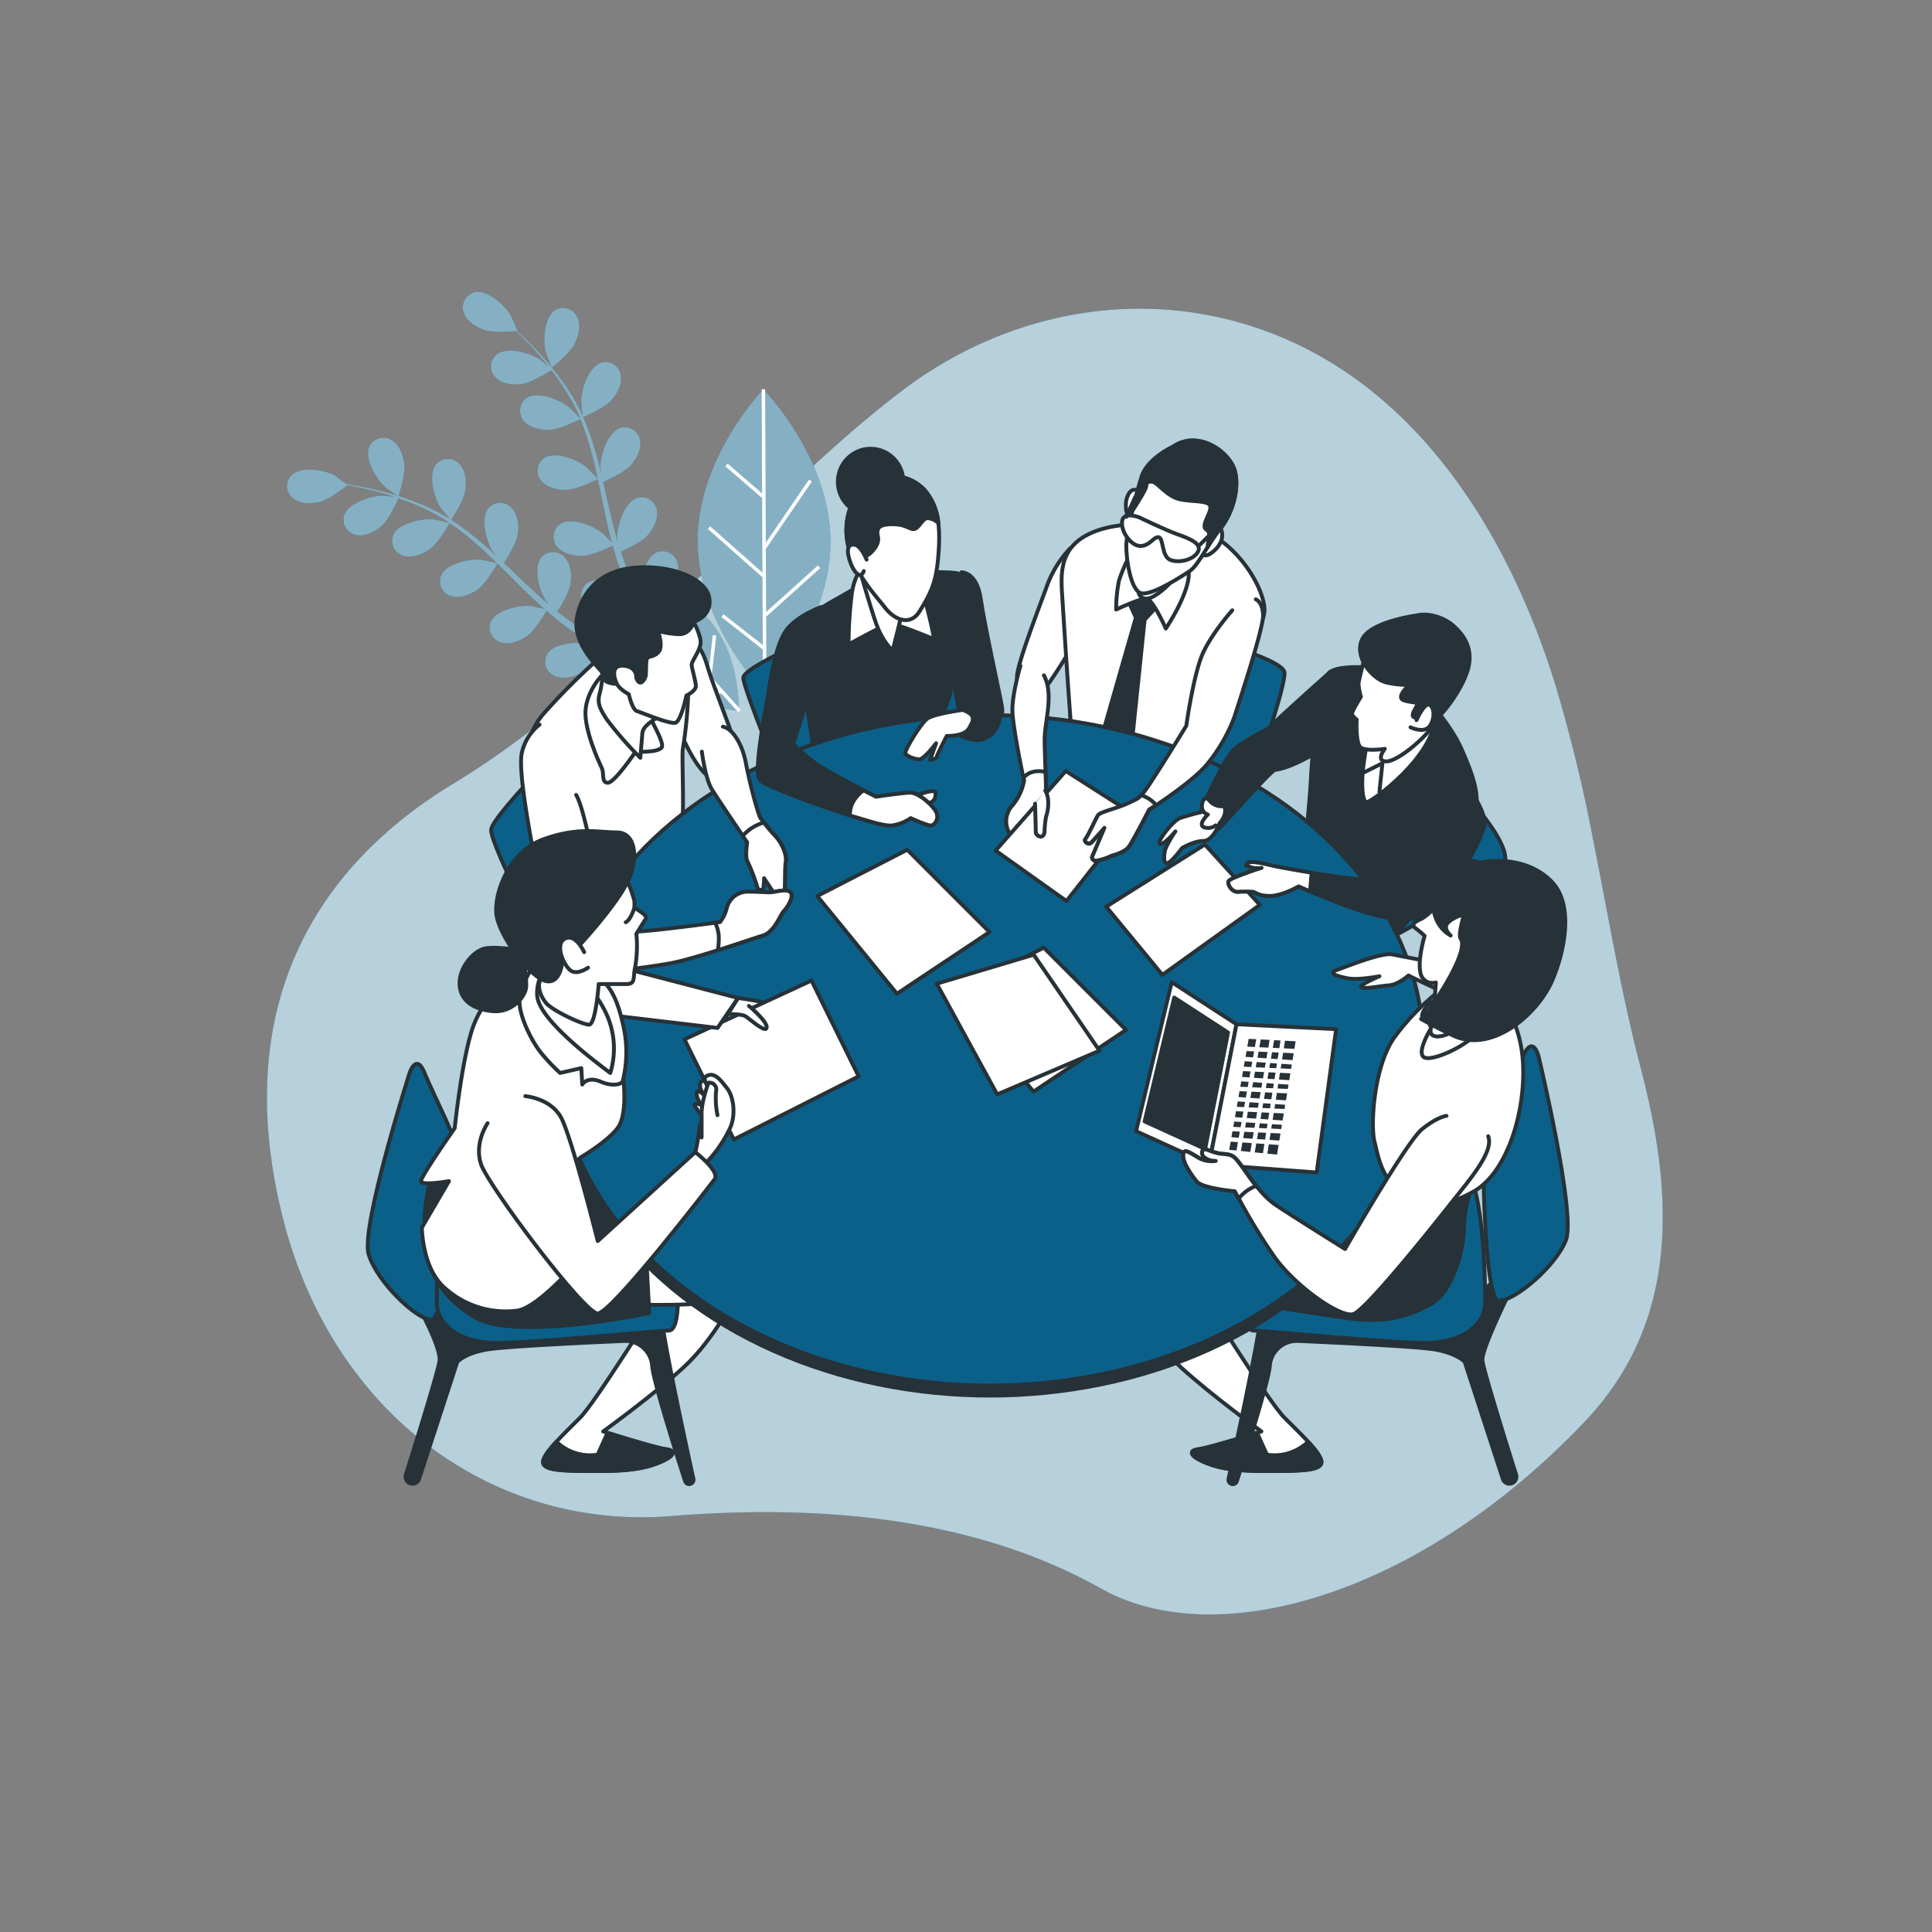 <svg xmlns="http://www.w3.org/2000/svg" viewBox="0 0 500 500"><rect x="0" y="0" width="500" height="500" fill="#808080" stroke="none"/><g id="freepik--background-simple--inject-149"><path d="M412.35 217.58a393.72 393.72.0 00-10.07-41.15C390 137.28 365.6 97.66 323.67 84.34c-30.94-9.83-64.36-3-90.52 17-41 31.39-70.87 74.22-115.76 101.42C79.91 225.46 60.29 262.15 72.9 314s54.68 82.08 100.72 78.36c38.29-3.09 78.31.21 111.41 18.8 29.57 16.6 81.84 2.19 125.07-43.2 25.18-26.44 22.75-60.05 14.54-91.49C419.58 257.11 416.28 237.26 412.35 217.58z" style="fill:#0B6089"/><path d="M412.35 217.58a393.72 393.72.0 00-10.07-41.15C390 137.28 365.6 97.66 323.67 84.34c-30.94-9.83-64.36-3-90.52 17-41 31.39-70.87 74.22-115.76 101.42C79.91 225.46 60.29 262.15 72.9 314s54.68 82.08 100.72 78.36c38.29-3.09 78.31.21 111.41 18.8 29.57 16.6 81.84 2.19 125.07-43.2 25.18-26.44 22.75-60.05 14.54-91.49C419.58 257.11 416.28 237.26 412.35 217.58z" style="fill:#fff;opacity:0.7"/></g><g id="freepik--Plants--inject-149"><path d="M142.8 95.15s4.68-3.69 5.87-6.06c1-2 1.76-4.87.71-7a4 4 0 00-5.69-1.83c-2.88 1.79-3.19 7.9-2.45 10.84C141.3 91.33 142.75 95.19 142.8 95.15z" style="fill:#0B6089"/><path d="M99.55 125.93c.19.18 3.53 2.59 3.55 2.54s1.86-5.66 1.55-8.3c-.26-2.25-1.22-5-3.28-6.25a4 4 0 00-5.75 1.62C94.2 118.62 97.32 123.88 99.55 125.93z" style="fill:#0B6089"/><path d="M197.56 100.75s-17.12 17.68-17 39.39 17.37 39.24 17.37 39.24 17.13-17.67 17-39.39-17.37-39.24-17.37-39.24z" style="fill:#0B6089"/><path d="M173.15 153.14a6.75 6.75.0 00.62-.77c1.24-1.89 2.31-4.64 1.51-6.9a4 4 0 00-5.44-2.47c-2.33 1.1-3.47 4.83-3.71 7.88-.93-.21-1.77-.37-2.49-.5-.3-.69-.61-1.38-.93-2.08s-.57-1.45-.87-2.19c-.41-1.08-.77-2.22-1.14-3.36 1.35-.6 5.29-2.45 6.76-4.07s3-4.24 2.54-6.59a4 4 0 00-5-3.26c-3.26 1-5.17 6.78-5.23 9.81.0.09.0.73.11 1.5-.32-1.12-.66-2.24-.95-3.39-.84-3.25-1.59-6.59-2.35-9.93-.16-.69-.33-1.39-.49-2.08 1.14-.51 5.43-2.47 7-4.17s3-4.24 2.54-6.59a4 4 0 00-5-3.26c-3.25 1-5.16 6.78-5.23 9.81.0.1.06.87.14 1.73-.44-1.81-.9-3.61-1.42-5.38a69.83 69.83.0 00-3.2-8.93c.41-.17 5.49-2.37 7.2-4.26 1.51-1.68 3-4.24 2.53-6.59a4 4 0 00-5-3.26c-3.25 1-5.16 6.78-5.23 9.81.0.21.25 3 .37 4a.42.42.0 010-.1 52.54 52.54.0 00-4.66-8.05 72.79 72.79.0 00-5.15-6.54c-1.69-2-3.35-3.62-4.83-5.09-.81-.79-1.57-1.5-2.28-2.15h.07c.06.0-1.58-3.78-1.71-4-1.52-2.62-6-6.79-9.31-6.07A4 4 0 00120 80.86c.74 2.28 3.26 3.81 5.39 4.55s7 .39 8.17.28c.72.7 1.49 1.45 2.32 2.29 1.45 1.5 3.07 3.21 4.71 5.18.44.53.89 1.11 1.33 1.67-.94-.79-2.26-1.84-2.4-1.93-2.55-1.62-8.45-3.26-11.05-1.1a4 4 0 00-.07 6c1.7 1.68 4.65 1.88 6.89 1.55s6.5-3 7.41-3.53c1 1.24 1.93 2.55 2.86 4a51.92 51.92.0 014.43 8c.07.16.12.34.19.5-.4-.47-2.78-2.87-3-3-2.36-1.9-8-4.17-10.87-2.31a4 4 0 00-.72 5.93c1.51 1.86 4.41 2.38 6.67 2.3 2.61-.09 7.74-2.68 7.93-2.78a71 71 0 012.9 8.7c.58 2.19 1.09 4.43 1.57 6.68-.53-.6-2.75-2.83-2.93-3-2.36-1.89-8-4.17-10.87-2.3a4 4 0 00-.72 5.93c1.51 1.85 4.41 2.38 6.67 2.3 2.55-.1 7.48-2.56 7.89-2.77l.66 3.08c.69 3.35 1.37 6.71 2.14 10 .27 1.14.57 2.26.87 3.38-.83-.87-2.37-2.42-2.52-2.54-2.36-1.89-8-4.17-10.87-2.3a4 4 0 00-.72 5.93c1.51 1.85 4.41 2.38 6.67 2.29s6.46-2.06 7.64-2.63c.51 1.86 1.06 3.69 1.69 5.47.29.76.53 1.56.85 2.27l.48 1.14L161 150s-.05 1.06.05 2.78c-2.49-1.77-6.08-3.3-8.42-2.23a4 4 0 00-1.61 5.75 4.12 4.12.0 00.52.72 15.58 15.58.0 003.22 7.18c.13.14 1.82 1.71 2.7 2.49-.85-.47-1.7-.92-2.58-1.42-1.27-.7-2.59-1.49-3.88-2.25l-2-1.26c-.68-.41-1.28-.89-1.93-1.34-.94-.67-1.88-1.42-2.81-2.16.79-1.26 3.06-5 3.39-7.14s.15-5.18-1.52-6.89a4 4 0 00-6 0c-2.18 2.6-.57 8.5 1.05 11.06.0.09.45.59.92 1.19-.89-.75-1.78-1.5-2.66-2.3-2.49-2.25-5-4.62-7.44-7l-1.56-1.47c.68-1.05 3.17-5.05 3.52-7.32s.15-5.18-1.52-6.9a4 4 0 00-6 0c-2.18 2.6-.57 8.5 1 11.07.06.09.54.69 1.08 1.36-1.37-1.26-2.75-2.51-4.16-3.7a70.37 70.37.0 00-7.59-5.68c.25-.37 3.27-5 3.65-7.52.34-2.24.15-5.18-1.52-6.9a4 4 0 00-6 0c-2.18 2.6-.57 8.5 1 11.07.11.18 1.85 2.35 2.49 3.1l-.09-.06a51.69 51.69.0 00-8.33-4.15 72.71 72.71.0 00-7.9-2.61c-2.48-.69-4.79-1.17-6.84-1.58-1.11-.21-2.13-.39-3.08-.54s-3.41-2.29-3.64-2.4c-2.71-1.35-8.75-2.36-11.11.07a4 4 0 00.56 6c1.87 1.49 4.82 1.38 7 .81s6-3.52 7-4.26c1 .18 2 .38 3.2.62 2 .46 4.33 1 6.78 1.73.66.19 1.35.43 2 .65-1.22-.13-2.9-.28-3.06-.28-3 .05-8.85 1.94-9.83 5.18a4 4 0 003.24 5c2.35.46 4.91-1 6.6-2.5s3.8-6.06 4.23-7c1.5.51 3 1.06 4.58 1.73a51.41 51.41.0 018.14 4.28c.14.09.29.21.43.31-.59-.17-3.9-.86-4.14-.88-3-.28-9 1-10.34 4.07a4 4 0 002.67 5.35c2.29.71 5-.45 6.84-1.77 2.12-1.52 5-6.51 5.07-6.7a72.53 72.53.0 017.22 5.66c1.69 1.5 3.35 3.1 5 4.71-.78-.2-3.86-.85-4.09-.87-3-.28-9 1-10.34 4.08a4 4 0 002.67 5.34c2.29.71 5-.45 6.84-1.77 2.07-1.48 4.82-6.25 5.05-6.65.75.73 1.5 1.46 2.24 2.2 2.43 2.42 4.85 4.85 7.32 7.17.85.81 1.72 1.57 2.59 2.34-1.17-.27-3.31-.71-3.5-.73-3-.28-9 1-10.34 4.08a4 4 0 002.67 5.34c2.28.72 5-.45 6.83-1.76s4.25-5.29 4.91-6.41c1.46 1.26 2.93 2.49 4.44 3.63.66.47 1.3 1 2 1.42l1.95 1.3c1.36.85 2.62 1.63 3.91 2.38.64.39 1.26.74 1.9 1.1-1.15-.45-3-1.12-3.15-1.17-2.94-.73-9.05-.42-10.84 2.46a4 4 0 001.83 5.69c2.15 1.05 5 .31 7-.71 2.23-1.13 5.58-5.27 6-5.78 1.56.89 3.08 1.73 4.52 2.5 3.84 2.06 7.2 3.7 9.8 4.92 8.46 7.32 20.36 8.12 20.36 8.12s.63-14.26-7.76-23.64A29.61 29.61.0 00173.15 153.14zm-15.1 13.91c.26-.59 2.29-5.12 2.43-7.67l1.4-.29a33 33 0 005.25 12.55q-2.31-1.09-5-2.44C160.84 168.53 159.46 167.81 158.05 167.05z" style="fill:#0B6089"/><path d="M235.53 150.42s-14.27.43-23 9.51-8.62 23.34-8.62 23.34 14.26-.44 23-9.51S235.53 150.42 235.53 150.42z" style="fill:#0B6089"/><g style="opacity:0.5"><path d="M142.8 95.15s4.68-3.69 5.87-6.06c1-2 1.76-4.87.71-7a4 4 0 00-5.69-1.83c-2.88 1.79-3.19 7.9-2.45 10.84C141.3 91.33 142.75 95.19 142.8 95.15z" style="fill:#fff"/><path d="M99.55 125.93c.19.18 3.53 2.59 3.55 2.54s1.86-5.66 1.55-8.3c-.26-2.25-1.22-5-3.28-6.25a4 4 0 00-5.75 1.62C94.2 118.62 97.32 123.88 99.55 125.93z" style="fill:#fff"/><path d="M197.56 100.75s-17.12 17.68-17 39.39 17.37 39.24 17.37 39.24 17.13-17.67 17-39.39-17.37-39.24-17.37-39.24z" style="fill:#fff"/><path d="M173.15 153.14a6.75 6.75.0 00.62-.77c1.24-1.89 2.31-4.64 1.51-6.9a4 4 0 00-5.44-2.47c-2.33 1.1-3.47 4.83-3.71 7.88-.93-.21-1.77-.37-2.49-.5-.3-.69-.61-1.38-.93-2.08s-.57-1.45-.87-2.19c-.41-1.08-.77-2.22-1.14-3.36 1.35-.6 5.29-2.45 6.76-4.07s3-4.24 2.54-6.59a4 4 0 00-5-3.26c-3.26 1-5.17 6.78-5.23 9.81.0.09.0.73.11 1.5-.32-1.12-.66-2.24-.95-3.39-.84-3.25-1.59-6.59-2.35-9.93-.16-.69-.33-1.39-.49-2.08 1.14-.51 5.43-2.47 7-4.17s3-4.24 2.54-6.59a4 4 0 00-5-3.26c-3.25 1-5.16 6.78-5.23 9.81.0.1.06.87.14 1.73-.44-1.81-.9-3.61-1.42-5.38a69.83 69.83.0 00-3.2-8.93c.41-.17 5.49-2.37 7.2-4.26 1.51-1.68 3-4.24 2.53-6.59a4 4 0 00-5-3.26c-3.25 1-5.16 6.78-5.23 9.81.0.21.25 3 .37 4a.42.42.0 010-.1 52.54 52.54.0 00-4.66-8.05 72.79 72.79.0 00-5.15-6.54c-1.69-2-3.35-3.62-4.83-5.09-.81-.79-1.57-1.5-2.28-2.15h.07c.06.0-1.58-3.78-1.71-4-1.52-2.62-6-6.79-9.31-6.07A4 4 0 00120 80.86c.74 2.28 3.26 3.81 5.39 4.55s7 .39 8.17.28c.72.7 1.49 1.45 2.32 2.29 1.45 1.5 3.07 3.21 4.71 5.18.44.53.89 1.11 1.33 1.67-.94-.79-2.26-1.84-2.4-1.93-2.55-1.62-8.45-3.26-11.05-1.1a4 4 0 00-.07 6c1.7 1.68 4.65 1.88 6.89 1.55s6.5-3 7.41-3.53c1 1.24 1.93 2.55 2.86 4a51.92 51.92.0 014.43 8c.07.16.12.34.19.5-.4-.47-2.78-2.87-3-3-2.36-1.9-8-4.17-10.87-2.31a4 4 0 00-.72 5.93c1.51 1.86 4.41 2.38 6.67 2.3 2.61-.09 7.74-2.68 7.93-2.78a71 71 0 012.9 8.7c.58 2.19 1.09 4.43 1.57 6.68-.53-.6-2.75-2.83-2.93-3-2.36-1.89-8-4.17-10.87-2.3a4 4 0 00-.72 5.93c1.51 1.85 4.41 2.38 6.67 2.3 2.55-.1 7.48-2.56 7.89-2.77l.66 3.08c.69 3.35 1.37 6.71 2.14 10 .27 1.14.57 2.26.87 3.38-.83-.87-2.37-2.42-2.52-2.54-2.36-1.89-8-4.17-10.87-2.3a4 4 0 00-.72 5.93c1.51 1.85 4.41 2.38 6.67 2.29s6.46-2.06 7.64-2.63c.51 1.86 1.06 3.69 1.69 5.47.29.76.53 1.56.85 2.27l.48 1.14L161 150s-.05 1.06.05 2.78c-2.49-1.77-6.08-3.3-8.42-2.23a4 4 0 00-1.61 5.75 4.12 4.12.0 00.52.72 15.58 15.58.0 003.22 7.18c.13.14 1.82 1.71 2.7 2.49-.85-.47-1.7-.92-2.58-1.42-1.27-.7-2.59-1.49-3.88-2.25l-2-1.26c-.68-.41-1.28-.89-1.93-1.34-.94-.67-1.88-1.42-2.81-2.16.79-1.26 3.06-5 3.39-7.14s.15-5.18-1.52-6.89a4 4 0 00-6 0c-2.18 2.6-.57 8.5 1.05 11.06.0.09.45.59.92 1.19-.89-.75-1.78-1.5-2.66-2.3-2.49-2.25-5-4.62-7.44-7l-1.56-1.47c.68-1.05 3.17-5.05 3.52-7.32s.15-5.18-1.52-6.9a4 4 0 00-6 0c-2.18 2.6-.57 8.5 1 11.07.06.09.54.69 1.08 1.36-1.37-1.26-2.75-2.51-4.16-3.7a70.37 70.37.0 00-7.59-5.68c.25-.37 3.27-5 3.65-7.52.34-2.24.15-5.18-1.52-6.9a4 4 0 00-6 0c-2.18 2.6-.57 8.5 1 11.07.11.18 1.85 2.35 2.49 3.1l-.09-.06a51.69 51.69.0 00-8.33-4.15 72.71 72.71.0 00-7.9-2.61c-2.48-.69-4.79-1.17-6.84-1.58-1.11-.21-2.13-.39-3.08-.54s-3.41-2.29-3.64-2.4c-2.71-1.35-8.75-2.36-11.11.07a4 4 0 00.56 6c1.87 1.49 4.82 1.38 7 .81s6-3.52 7-4.26c1 .18 2 .38 3.2.62 2 .46 4.33 1 6.78 1.73.66.19 1.35.43 2 .65-1.22-.13-2.9-.28-3.06-.28-3 .05-8.85 1.94-9.83 5.18a4 4 0 003.24 5c2.35.46 4.91-1 6.6-2.5s3.8-6.06 4.23-7c1.5.51 3 1.06 4.58 1.73a51.41 51.41.0 018.14 4.28c.14.09.29.21.43.31-.59-.17-3.9-.86-4.14-.88-3-.28-9 1-10.34 4.07a4 4 0 002.67 5.35c2.29.71 5-.45 6.84-1.77 2.12-1.52 5-6.51 5.07-6.7a72.53 72.53.0 017.22 5.66c1.69 1.5 3.35 3.1 5 4.71-.78-.2-3.86-.85-4.09-.87-3-.28-9 1-10.34 4.08a4 4 0 002.67 5.34c2.29.71 5-.45 6.84-1.77 2.07-1.48 4.82-6.25 5.05-6.65.75.73 1.5 1.46 2.24 2.2 2.43 2.42 4.85 4.85 7.32 7.17.85.81 1.72 1.57 2.59 2.34-1.17-.27-3.31-.71-3.5-.73-3-.28-9 1-10.34 4.08a4 4 0 002.67 5.34c2.28.72 5-.45 6.83-1.76s4.25-5.29 4.91-6.41c1.46 1.26 2.93 2.49 4.44 3.63.66.47 1.3 1 2 1.42l1.95 1.3c1.36.85 2.62 1.63 3.91 2.38.64.39 1.26.74 1.9 1.1-1.15-.45-3-1.12-3.15-1.17-2.94-.73-9.05-.42-10.84 2.46a4 4 0 001.83 5.69c2.15 1.05 5 .31 7-.71 2.23-1.13 5.58-5.27 6-5.78 1.56.89 3.08 1.73 4.52 2.5 3.84 2.06 7.2 3.7 9.8 4.92 8.46 7.32 20.36 8.12 20.36 8.12s.63-14.26-7.76-23.64A29.61 29.61.0 00173.15 153.14zm-15.1 13.91c.26-.59 2.29-5.12 2.43-7.67l1.4-.29a33 33 0 005.25 12.55q-2.31-1.09-5-2.44C160.84 168.53 159.46 167.81 158.05 167.05z" style="fill:#fff"/><path d="M235.53 150.42s-14.27.43-23 9.51-8.62 23.34-8.62 23.34 14.26-.44 23-9.51S235.53 150.42 235.53 150.42z" style="fill:#fff"/></g><polygon points="198.27 159.61 212.28 147.01 211.68 146.34 198.26 158.4 198.19 141.9 198.26 141.95 210.12 124.62 209.37 124.11 198.19 140.47 198.01 100.75 197.12 100.75 197.23 127.71 188.31 119.99 187.72 120.67 197.24 128.91 197.32 148.18 183.8 136.22 183.2 136.89 197.32 149.39 197.4 166.94 187.24 158.97 186.69 159.67 197.41 168.09 197.45 179.38 198.35 179.38 198.27 159.6 198.27 159.61" style="fill:#fff"/><polygon points="185.36 164.47 184.47 164.37 183.34 174.34 177.32 167.62 177.34 167.62 175.81 155.54 174.92 155.66 176.28 166.46 161.33 149.74 160.66 150.34 170.81 161.68 164.38 161.76 164.4 162.66 171.6 162.57 178.72 170.52 168.67 170.53 168.67 171.43 179.52 171.42 185.99 178.65 178.9 179.08 178.96 179.97 186.75 179.5 191.06 184.32 191.73 183.72 184.14 175.24 185.36 164.47" style="fill:#fff"/><polygon points="219.22 168.03 231.14 165.6 230.96 164.72 220.3 166.89 235.85 150.73 235.2 150.11 224.65 161.07 224.09 154.67 223.2 154.75 223.82 161.93 216.42 169.62 215.66 159.6 214.76 159.67 215.59 170.49 208.86 177.47 207.91 170.44 207.01 170.56 208.06 178.3 203.58 182.96 204.23 183.58 212.12 175.38 222.96 175.79 222.99 174.9 212.96 174.51 219.21 168.01 219.22 168.03" style="fill:#fff"/></g><g id="freepik--Characters--inject-149"><ellipse cx="225.31" cy="124.69" rx="8.47" ry="8.56" style="fill:#263238;stroke:#263238;stroke-linecap:round;stroke-linejoin:round"/><path d="M248.82 148.11s4-.17 5 6.92 5.18 25.58 5.53 28.17-1.21 5.71-5 6.92-5.88-2.42-6.23-4.15-3.69-22.79-3.69-22.79z" style="fill:#263238;stroke:#263238;stroke-linecap:round;stroke-linejoin:round"/><path d="M209.89 165.35s-17.52 7.41-17.52 10.1 10.79 29 10.79 29l46.49-12.13-5.21-29.12S237.52 154.57 209.89 165.35z" style="fill:#0B6089;stroke:#263238;stroke-linecap:round;stroke-linejoin:round"/><path d="M225.87 149.45s-5 3.11-9 5.35-10 5.36-10 11.59 4.5 30.94 4.5 33.53a14.43 14.43.0 00.17 3.46c0-.52 30.42-10.55 30.42-10.55a110.9 110.9.0 013.46-11.75c1.56-3.8.0-7.09 1.73-13.31s5-10.37 3.63-15-1.73-4.49-6.74-4.67S230.71 147.89 225.87 149.45z" style="fill:#263238;stroke:#263238;stroke-linecap:round;stroke-linejoin:round"/><path d="M223.59 146.73s-2.25 1.21-3.12 6.74a106.71 106.71.0 00-.86 13.31s9.33-5.18 10.72-5.36 11.41 4 11.41 4a92.66 92.66.0 00-3.46-13.49C236.21 146.38 225.66 144.31 223.59 146.73z" style="fill:#fff;stroke:#263238;stroke-linecap:round;stroke-linejoin:round"/><path d="M221.86 145.35l.17.59c.67 2.34 3.18 11 4.67 15.31 1.73 5 4.32 7.09 4.32 7.09L233.61 158S223.41 148.11 221.86 145.35z" style="fill:#fff;stroke:#263238;stroke-linecap:round;stroke-linejoin:round"/><path d="M231 123.22s-8.47-1.38-11.41 9.68 6.57 20.57 9.33 24.2 6.76 4.79 9 1.21c3.46-5.53 4.5-8.3 5-15.56s-.35-12.1-3.63-15.9A11.39 11.39.0 00231 123.22z" style="fill:#fff;stroke:#263238;stroke-linecap:round;stroke-linejoin:round"/><path d="M239.32 126.85a11.39 11.39.0 00-8.3-3.63s-8.47-1.38-11.41 9.68a17.53 17.53.0 00.23 9.53c.31-.79.78-1.41 1.5-1.41 2.07.0 2.25 2.94 2.94 2.77s3.45-2.59 2.94-4.84.17-3.28 3.8-3.28 4.49 1.55 5.7 1.21 2.08-2.77 3.29-2.77a4.07 4.07.0 012.86 1.32A15.31 15.31.0 00239.32 126.85z" style="fill:#263238;stroke:#263238;stroke-linecap:round;stroke-linejoin:round"/><path d="M224.28 144.83s-1.39-3.46-2.94-3.81-2.42.7-1.56 3.63 2.08 4.15 2.77 4.15 1-1 1-1" style="fill:#fff;stroke:#263238;stroke-linecap:round;stroke-linejoin:round"/><path d="M211.66 180.26s.86 5.54 4.67 8 9 1.21 9 1.21" style="fill:none;stroke:#263238;stroke-linecap:round;stroke-linejoin:round"/><path d="M231 168.34s2.42 9.16 1.9 13.13" style="fill:none;stroke:#263238;stroke-linecap:round;stroke-linejoin:round"/><path d="M179.36 166s2.1.87 3.68 6.3 5.77 15.4 6.82 19.25.7 8.75-3.85 10-9.45-11.2-10.15-12.25-2.45-10.85-1.57-16.1S177.44 165.31 179.36 166z" style="fill:#fff;stroke:#263238;stroke-linecap:round;stroke-linejoin:round"/><path d="M154.44 184.18s-27.34 26.67-27.34 30.67 16.09 37.08 20.59 36.33 24.75-22.33 24.75-22.33z" style="fill:#0B6089;stroke:#263238;stroke-linecap:round;stroke-linejoin:round"/><path d="M155.21 170.21a170.25 170.25.0 00-14.7 14.7c-6.13 7.17-5.6 19.25-3.68 27.47s5.43 31.5 9.8 32.38 7.88-8.4 15.58-15 13.83-12.25 14.35-16.63-.17-18.37.18-19.42a111 111 0 001.4-15.58c0-5.07-3.85-10.67-7.7-11.9S156.78 169 155.21 170.21z" style="fill:#fff;stroke:#263238;stroke-linecap:round;stroke-linejoin:round"/><path d="M190.66 334.83S185 346.47 176.9 353.88s-20.81 16.58-20.81 16.58 13.4 4.24 16.23 4.59 2.11 1.76-1.06 3.18-7.06 2.47-15.88 2.47-14.46.0-14.82-2.12 5.3-7.41 9.53-11.64 20.46-30.7 21.87-32.11 11.29-6 18.7.0z" style="fill:#fff;stroke:#263238;stroke-linecap:round;stroke-linejoin:round"/><path d="M172.32 375.05c-2.33-.29-11.82-3.21-15.1-4.23l-2.54 5.64A12.52 12.52.0 01144 373.12c-2.11 2.29-3.63 4.33-3.45 5.46.36 2.12 6 2.12 14.82 2.12s12.7-1.06 15.88-2.47S175.14 375.4 172.32 375.05z" style="fill:#263238;stroke:#263238;stroke-linecap:round;stroke-linejoin:round"/><path d="M291.88 334.83s5.65 11.64 13.76 19.05 20.82 16.58 20.82 16.58-13.41 4.24-16.23 4.59-2.12 1.76 1.06 3.18 7 2.47 15.87 2.47 14.47.0 14.82-2.12-5.29-7.41-9.53-11.64-20.46-30.7-21.87-32.11-11.29-6-18.7.0z" style="fill:#fff;stroke:#263238;stroke-linecap:round;stroke-linejoin:round"/><path d="M310.23 375.05c2.32-.29 11.82-3.21 15.1-4.23l2.54 5.64a12.53 12.53.0 0010.67-3.34c2.1 2.29 3.63 4.33 3.44 5.46-.35 2.12-6 2.12-14.82 2.12s-12.7-1.06-15.87-2.47S307.41 375.4 310.23 375.05z" style="fill:#263238;stroke:#263238;stroke-linecap:round;stroke-linejoin:round"/><path d="M109.16 339.77s4.94 9.17 4.59 12.35c-.29 2.59-6.46 22.37-8.71 29.53a1.8 1.8.0 001.88 2.33h0a1.8 1.8.0 001.55-1.24l9.87-30.27s1.76-2.12 7.41-3.17c4.32-.82 25.84-1.83 35.66-2.26a7 7 0 017.37 6.35c0 .05.0.09.0.14.31 4.07 7 25.12 8.52 29.78a1.12 1.12.0 001.25.76h0a1.12 1.12.0 00.91-1.34c-1.2-5.46-6.35-29-8.21-40.84.0.0-37.4 1.76-45.87-.36a52.9 52.9.0 01-14.46-6S108.81 335.54 109.16 339.77z" style="fill:#263238;stroke:#263238;stroke-linecap:round;stroke-linejoin:round"/><path d="M106 277.68S93.29 317.54 95.4 324.6s12.35 16.93 16.23 16.93 7.06-38.8 7.06-42.33S112 283 109.87 277.68s-3.87.0-3.87.0z" style="fill:#0B6089;stroke:#263238;stroke-linecap:round;stroke-linejoin:round"/><path d="M175.44 337.3c-.13 4-.75 7.06-2.42 7.06-3.17.0-37.75 3.52-45.86 3.17S113.05 343 113.05 337s.35-32.46 6.35-36 37.75-3.88 45.16-3.88c9.12.0 9.51 17.62 9.9 23.59C174.57 322.43 175.64 331 175.44 337.3z" style="fill:#0B6089;stroke:#263238;stroke-linecap:round;stroke-linejoin:round"/><path d="M166.32 337.65s22.58.71 24.34-2.82.0-10.94-4.58-12.35-23.64-.35-23.64-.35z" style="fill:#fff;stroke:#263238;stroke-linecap:round;stroke-linejoin:round"/><path d="M111.63 304.49A46.81 46.81.0 00109.87 319c.35 7.77 2.47 15.53 13 21.88s45.16-1.06 45.16-1.06l-2.47-46.22s-22.93-2.82-35.63-.35S112 303.08 111.63 304.49z" style="fill:#263238;stroke:#263238;stroke-linecap:round;stroke-linejoin:round"/><path d="M277 141.87a28.23 28.23.0 00-5.86 9.26c-1.89 5.3-8.13 21.18-7.94 24.2s2.83 6.81 5.48 4.73 9.07-13.23 9.45-13.8.76-8.51.76-13.43S279.22 141.68 277 141.87z" style="fill:#fff;stroke:#263238;stroke-linecap:round;stroke-linejoin:round"/><path d="M283.1 158.85c2.07-.4 49.34 10 49.34 15.33s-10.67 34.67-10.67 34.67l-45.33-12S277.35 160 283.1 158.85z" style="fill:#0B6089;stroke:#263238;stroke-linecap:round;stroke-linejoin:round"/><path d="M299.07 135.82s-10.21-1.14-17.4 2.46-7.18 9.64-6.8 15.5 2.33 37.47 2.9 39.74 13.55 1.67 21.11 3.18 12.86-4.73 14-7.19 14.37-26.47 14.37-31.57-5.48-14.75-13.24-19.29A21.93 21.93.0 00299.07 135.82z" style="fill:#fff;stroke:#263238;stroke-linecap:round;stroke-linejoin:round"/><polygon points="291.88 155.29 293.96 159.83 285.83 188.19 287.72 193.67 293.21 189.51 296.23 160.4 300.39 155.86 298.31 150.75 291.88 155.29" style="fill:#263238;stroke:#263238;stroke-linecap:round;stroke-linejoin:round"/><path d="M292.45 143.57a46 46 0 00-2.84 6.62 36.9 36.9.0 00-.75 7.56s6.05-2.84 7.75-2.84 5.1 7.76 5.1 7.76 5.11-7.57 5.87-13-5.11-9.45-9.27-9.45A6.69 6.69.0 00292.45 143.57z" style="fill:#fff;stroke:#263238;stroke-linecap:round;stroke-linejoin:round"/><path d="M314 138.09s1.9-2.84 2.27-.19-1.89 4.72-3.21 5.48a2 2 0 01-2.27.0" style="fill:#fff;stroke:#263238;stroke-linecap:round;stroke-linejoin:round"/><path d="M294.72 127.12s-1.89-1.51-3 1.51.76 6.81.76 6.81l1.89-4" style="fill:#fff;stroke:#263238;stroke-linecap:round;stroke-linejoin:round"/><path d="M294.72 152.46a1.91 1.91.0 001.89 2.45c2.46.19 7.56-5.1 7.94-6.24S294.72 152.46 294.72 152.46z" style="fill:#fff;stroke:#263238;stroke-linecap:round;stroke-linejoin:round"/><path d="M303.61 115.59s-6.62 3-8.13 7.75-4 14.37-4 18 1.13 11 3.59 12.1 10.59-4.16 12.85-5.67 4.92-7.37 7.76-10.78 5.1-9.64 4-14.74S310.22 111.05 303.61 115.59z" style="fill:#fff;stroke:#263238;stroke-linecap:round;stroke-linejoin:round"/><path d="M319.68 122.21c-1.14-5.11-9.46-11.16-16.07-6.62.0.0-6.62 3-8.13 7.75-.72 2.25-1.65 5.6-2.43 8.89 1.29-2 3.43-5.45 3.56-6.24.19-1.14.19-1.33 1.51-1.33s3.78 3.78 7.19 4.54 7.94.19 7.94 2.08-2.65 4.92-.95 5.86c1.33.74.14 3.29.26 4.4a40 40 0 013.15-4.59C318.54 133.55 320.81 127.31 319.68 122.21z" style="fill:#263238;stroke:#263238;stroke-linecap:round;stroke-linejoin:round"/><path d="M294.91 133.93s6.62 3.21 9.83 4.35 6.43 2.45 5.29 4.53-4.91 3-7.18 2.08-1.7-5.67-3-5.86-2.26 2.27-4.72 2.27-5.11-3.78-4.73-6.43S294.91 133.93 294.91 133.93z" style="fill:#fff;stroke:#263238;stroke-linecap:round;stroke-linejoin:round"/><line x1="310.6" y1="140.92" x2="314.95" y2="136.57" style="fill:#fff;stroke:#263238;stroke-linecap:round;stroke-linejoin:round"/><line x1="291.51" y1="133.74" x2="293.77" y2="128.63" style="fill:#fff;stroke:#263238;stroke-linecap:round;stroke-linejoin:round"/><path d="M344.31 173.84S331.77 185 328.52 188.23s-3.4 9.44-.31 10.83 12.85-4.33 14.39-5.57S348.33 174.61 344.31 173.84z" style="fill:#263238;stroke:#263238;stroke-linecap:round;stroke-linejoin:round"/><path d="M375.66 201.74s16.85 16.84 13.48 22.23-35.71 22.24-35.71 22.24l-6.07-26.28z" style="fill:#0B6089;stroke:#263238;stroke-linecap:round;stroke-linejoin:round"/><path d="M354.05 172.76s-7.11-.62-9.74 1.08-4.49 17.49-5 26.93-1.7 17-1.08 18.87 16.71 22.13 19 24.92 21.05-25.69 23.68-31.42.93-11-2.48-18.87-10.67-15.17-15-19.19A10 10 0 00354.05 172.76z" style="fill:#263238;stroke:#263238;stroke-linecap:round;stroke-linejoin:round"/><path d="M353.9 191.48l-.11.6c-.2 1.11-.63 3.65-1 6.52-.47 3.87-.31 9 .93 9s17.48-11.76 17.79-22.43S355.14 187 353.9 191.48z" style="fill:#fff;stroke:#263238;stroke-linecap:round;stroke-linejoin:round"/><path d="M353.13 170.44s-1.55 5.72-1.55 6.65a20.08 20.08.0 00.62 3.25s-2.63 4.18-2.32 4.64a8.68 8.68.0 001.23 1.24s-.3 5.88.93 7.12 6.35.46 6.35.46-2.48 3.1.31 3.25 10.21-6 12.38-9.59 2-10.06.0-13.31S357.15 166.41 353.13 170.44z" style="fill:#fff;stroke:#263238;stroke-linecap:round;stroke-linejoin:round"/><path d="M366.59 159.29s-11.92 1.55-14.08 6.19 2.78 10.37 6.34 11.15a23.18 23.18.0 005.88.61s-3.71 3.25-1.39 4 3.4.31 3.4 1.08-2.32 3.25-.31 3.41 2.63-3.41 3.87-2.63-.46 3.86.16 4 6.5-6 9-12.54-.93-10.52-3.4-12.68S369.53 158.52 366.59 159.29z" style="fill:#263238;stroke:#263238;stroke-linecap:round;stroke-linejoin:round"/><path d="M366.59 186.37s2.17-5 3.56-3.86.93 4.64-.62 5.88-4.49-.16-4.49-.16" style="fill:#fff;stroke:#263238;stroke-linecap:round;stroke-linejoin:round"/><polyline points="352.82 199.99 357.77 197.52 357 204.94" style="fill:#fff;stroke:#263238;stroke-linecap:round;stroke-linejoin:round"/><path d="M392.2 331.42s-8.9 17.52-8.55 20.7c.29 2.59 6.46 22.37 8.72 29.53a1.81 1.81.0 01-1.89 2.33h0a1.8 1.8.0 01-1.55-1.24l-9.86-30.27s-1.77-2.12-7.41-3.17c-4.33-.82-25.84-1.83-35.67-2.26a7 7 0 00-7.36 6.35.66.66.0 000 .14c-.32 4.07-7 25.12-8.53 29.78a1.12 1.12.0 01-1.25.76h0a1.12 1.12.0 01-.91-1.34c1.2-5.46 6.35-29 8.22-40.84.0.0 37.39 1.76 45.86-.36s18.43-14.35 18.43-14.35S392.55 327.18 392.2 331.42z" style="fill:#263238;stroke:#263238;stroke-linecap:round;stroke-linejoin:round"/><path d="M398.17 273.33s9.74 40.69 7.11 47.57-13.55 16-17.42 15.7-4.2-39.22-3.94-42.74S391.8 278.17 394.3 273 398.17 273.33 398.17 273.33z" style="fill:#0B6089;stroke:#263238;stroke-linecap:round;stroke-linejoin:round"/><path d="M322 337.3c.12 4 .75 7.06 2.41 7.06 3.18.0 37.75 3.52 45.87 3.17S384.36 343 384.36 337 384 304.49 378 301s-37.75-3.88-45.16-3.88c-9.12.0-9.52 17.62-9.9 23.59C322.83 322.43 321.77 331 322 337.3z" style="fill:#0B6089;stroke:#263238;stroke-linecap:round;stroke-linejoin:round"/><path d="M381.84 304.48s-2.92 7.13-2.92 12.79-2.74 16.8-8.4 20.08-12 5.12-21.37 3.84-29.76-4.57-29.76-4.57 21-15 26.29-22.46 7.12-13.69 11.32-17.89S381.47 287.87 381.84 304.48z" style="fill:#263238;stroke:#263238;stroke-linecap:round;stroke-linejoin:round"/><ellipse cx="256.19" cy="274.43" rx="112.25" ry="86.75" style="fill:#263238;stroke:#263238;stroke-linecap:round;stroke-linejoin:round"/><ellipse cx="256.19" cy="271.83" rx="112.25" ry="86.75" style="fill:#0B6089;stroke:#263238;stroke-linecap:round;stroke-linejoin:round"/><polygon points="311.81 218.56 326.05 234.19 300.82 252.29 286.28 234.65 311.81 218.56" style="fill:#fff;stroke:#263238;stroke-linecap:round;stroke-linejoin:round"/><polygon points="234.79 219.91 211.49 231.89 232.13 257.18 256.09 241.21 234.79 219.91" style="fill:#fff;stroke:#263238;stroke-linecap:round;stroke-linejoin:round"/><polygon points="270.12 245.24 246.83 257.22 267.46 282.51 291.42 266.54 270.12 245.24" style="fill:#fff;stroke:#263238;stroke-linecap:round;stroke-linejoin:round"/><polygon points="267.52 247.08 242.43 254.58 258.07 283.23 284.55 271.92 267.52 247.08" style="fill:#fff;stroke:#263238;stroke-linecap:round;stroke-linejoin:round"/><path d="M237.58 205.7s4.53-1.69 4.53-.56.0 2.26-2 2.83-8.77-.85-7.07-1.7A10.15 10.15.0 01237.58 205.7z" style="fill:#fff;stroke:#263238;stroke-linecap:round;stroke-linejoin:round"/><path d="M212.52 157.1s-5.87 2.07-8.81 5.71-4.32 13.13-5 17.28-3.8 19.88-2.07 21.78 20.22 8.3 23.85 9.34 8 2.59 10.38 2.42a11.33 11.33.0 004.84-1.9s4.15 1.9 5.18 1.9 2.42-1.9 1.21-3.81-4.58-4.68-6.48-4.68-8.9 1.05-8.9 1.05-11.93-6.05-15.39-8.47a44.11 44.11.0 01-6.05-5.18l7.09-22.13" style="fill:#263238;stroke:#263238;stroke-linecap:round;stroke-linejoin:round"/><path d="M235.6 205.14c-1.9.0-8.9 1.05-8.9 1.05s-1.32-.66-3.2-1.64a8.55 8.55.0 00-3.2 4.06 10.19 10.19.0 00-.37 2.44l.54.16c3.63 1 8 2.59 10.38 2.42a11.33 11.33.0 004.84-1.9s4.15 1.9 5.18 1.9 2.42-1.9 1.21-3.81S237.5 205.14 235.6 205.14z" style="fill:#fff;stroke:#263238;stroke-linecap:round;stroke-linejoin:round"/><path d="M156.43 174.23c-.53.16-4.55 4.55-4.9 9.63s3.5 13.47 4.2 14.87-.17 3.85 1.58 3.85 7.18-8.05 7.18-8.05 6.12.35 6.82-1.22-4.9-10.33-6.12-14S159.41 173.36 156.43 174.23z" style="fill:#fff;stroke:#263238;stroke-linecap:round;stroke-linejoin:round"/><path d="M156.08 171.61a35.25 35.25.0 01-.7 7.17c-.7 2.45-.87 3.68 1.75 7.53a94.39 94.39.0 008.58 9.8s.35-4 .53-6.3 3.67-3.68 4.37-4.73-3.85-1.75-5.6-4.9-1.75-8.57-4.2-9.1S157 169.16 156.08 171.61z" style="fill:#fff;stroke:#263238;stroke-linecap:round;stroke-linejoin:round"/><path d="M179.54 160.93s4.9-1.4 4-6.3-9.8-8.57-19.42-7.7-14 7.18-14.88 13.48 5.77 12.42 6.47 13.47-.17 2.1 1.93 2.8a8.08 8.08.0 004.37.0 4.69 4.69.0 004.73 1.93c3-.7 2.1-6.65 3.33-7.35s2.1-3 5.77-5.08S179.54 160.93 179.54 160.93z" style="fill:#263238;stroke:#263238;stroke-linecap:round;stroke-linejoin:round"/><path d="M164.66 175.46s.35-2.8-3.15-3.15-2.62 3-1.92 4.55 3.14 2.8 3.14 2.8.88 4 2.11 4.37 8.57 3.5 10 3 2.8-7 2.8-7 2.45-1.23 2.45-2.45S179 172.83 179 172s1.93-3.33 2.28-5.25-1.75-5.78-1.75-5.78-.88 3.15-3.68 3.15a21.67 21.67.0 01-5.6-.87s1.4 3.67.35 5.25-2.8 1.22-3.15 1.92-.17 3.85-.35 4.55S165.71 178.08 164.66 175.46z" style="fill:#fff;stroke:#263238;stroke-linecap:round;stroke-linejoin:round"/><path d="M181.64 194.53s.87 7 2.62 9.8 9.1 13.65 9.1 13.65-.52 3.68.0 4.73a48.25 48.25.0 012.63 6.82c0 .7 1.4 1.23 1.57.18a17.58 17.58.0 00.18-2.45l3 4.55s1.58 1.22 2.1.17.18-6.65.53-8.92-1.4-5.43-2.8-6.83-3.15-3.85-3.68-4.37-2.8-8.75-3.85-14.35-3.85-9.1-5.95-9.45" style="fill:#fff;stroke:#263238;stroke-linecap:round;stroke-linejoin:round"/><path d="M202.81 232c.53-1 .18-6.65.53-8.92s-1.4-5.43-2.8-6.83a41.43 41.43.0 01-2.85-3.37 11.43 11.43.0 00-5.47 3.44l1.14 1.68s-.52 3.68.0 4.73a48.25 48.25.0 012.63 6.82c0 .7 1.4 1.23 1.57.18a17.58 17.58.0 00.18-2.45l3 4.55S202.29 233 202.81 232z" style="fill:#fff;stroke:#263238;stroke-linecap:round;stroke-linejoin:round"/><path d="M139.63 187.53a12.9 12.9.0 00-4.55 7.18c-1.22 4.9 2.8 24.85 3.85 30.62s6.3 25 7.88 26.25 19.95-1.05 26.6-2.27 21-6.3 24-7.18 4.55-5.42 5.42-6.3 2.8-3.85 1.75-4.9-4 0-5.25.0-3.5-.17-5.95-.17a5.57 5.57.0 00-5.25 4.2 10.36 10.36.0 01-1.75 3.67s-18 2.45-21.87 2.45a61.24 61.24.0 01-7.53-.52s-2.1-12.08-3.68-19.6-3-13.3-4.2-15.23" style="fill:#fff;stroke:#263238;stroke-linecap:round;stroke-linejoin:round"/><path d="M199.31 230.93c-1.22.0-3.5-.17-5.95-.17a5.57 5.57.0 00-5.25 4.2 10.36 10.36.0 01-1.75 3.67l-1.27.17a9.63 9.63.0 01.92 3.33 18.56 18.56.0 01-.23 3.78c5.18-1.64 10-3.31 11.61-3.78 3-.87 4.55-5.42 5.42-6.3s2.8-3.85 1.75-4.9S200.54 230.93 199.31 230.93z" style="fill:#fff;stroke:#263238;stroke-linecap:round;stroke-linejoin:round"/><path d="M187.47 263.91s4.51.37 6 .37 11.84-1.12 10.34-2.81-12.8-3.2-12.8-3.2z" style="fill:#fff;stroke:#263238;stroke-linecap:round;stroke-linejoin:round"/><polygon points="210.01 253.76 177.14 268.98 189.91 294.9 222.22 278.56 210.01 253.76" style="fill:#fff;stroke:#263238;stroke-linecap:round;stroke-linejoin:round"/><path d="M188 262.4s3.94.0 4.88.57 4.88 4.13 5.45 3.19-1.69-3.19-2.63-4.13-1.88-1.69-1.88-1.69" style="fill:#fff;stroke:#263238;stroke-linecap:round;stroke-linejoin:round"/><path d="M157.15 249.45 191 258.27l-5.3 7.76-35.63-4.23S141.62 250.16 157.15 249.45z" style="fill:#fff;stroke:#263238;stroke-linecap:round;stroke-linejoin:round"/><path d="M133.19 250.93s-8.25 7-11 15.5-4.5 25.5-4.5 25.5-8.75 12.5-8.75 13.75 7.25.0 7.25.0l-7 12s0 10 5.5 15.25a23.47 23.47.0 0019.25 6.25c6-1 17-14.5 18.25-15.25s-3-12.25-4-16.5 1-7.25 2.25-8 8.5-5.25 10-8.5 1.25-8.75.75-13-6.75-19-12.25-23.5-10.5-7.5-15.75-3.5z" style="fill:#fff;stroke:#263238;stroke-linecap:round;stroke-linejoin:round"/><path d="M138.19 249.68s-3.75 5.5-3.75 9.5 3.25 10.5 5.75 13.5a51.33 51.33.0 004.75 5l5.5-1.25.25 4.25s1.25-2.25 4.75-.75 5.75.5 5.75-.25a30.78 30.78.0 000-14.75c-2-8.75-4.25-10.25-7.5-13.5s-10.75-4.5-15.5-1.75z" style="fill:#fff;stroke:#263238;stroke-linecap:round;stroke-linejoin:round"/><path d="M140.69 250.93s-2.75 4.75-1.25 8.5 6.25 8.25 10 11.5 8.5 6.75 8.5 6.75a21.54 21.54.0 00-1.75-16.75c-4.75-9-13.25-11.75-15.5-10z" style="fill:#fff;stroke:#263238;stroke-linecap:round;stroke-linejoin:round"/><path d="M162.44 228.18a37.42 37.42.0 011.75 5v1.75s3.5 2 3 2.75-2.5 4-2.5 4a31.94 31.94.0 01-.25 8.25c-.75 3.25.25 4.75-2.5 4.75h-7s-.75 10.5-2.5 10.5-9.75-3.75-11.25-5.75-2-4-1.5-5.5a117.79 117.79.0 004-12.25c1-4.5 8.5-8 10.25-8.75s8.5-4.75 8.5-4.75z" style="fill:#fff;stroke:#263238;stroke-linecap:round;stroke-linejoin:round"/><path d="M134.69 245.93s-6-1-9-.5-6.75 4.75-6.75 9 3.25 6.75 8.5 7.25 8.75-4 8.75-6.5a29.11 29.11.0 00-1.5-9.25z" style="fill:#263238;stroke:#263238;stroke-linecap:round;stroke-linejoin:round"/><path d="M149.94 244.68s9.5-10.25 12.5-16.5 2-12.75-2.75-12.75-10-1.5-19 1.75-12.75 13.75-12.25 19.25 8.75 16.75 13 17.5 4.25-6.75 4.25-6.75z" style="fill:#263238;stroke:#263238;stroke-linecap:round;stroke-linejoin:round"/><path d="M151.19 246.43s-2.25-5-5-3.5-.25 7 1.5 8.25 4.5-.75 4.5-.75" style="fill:#fff;stroke:#263238;stroke-linecap:round;stroke-linejoin:round"/><path d="M164.19 234.93s-1 3.25-2.25 3.75" style="fill:none;stroke:#263238;stroke-linecap:round;stroke-linejoin:round"/><path d="M183.36 280.2s-1.92-1.28-2.17.38 1.66 3.45 1.66 3.45-2.43-2.68-2.56-1.15 1.41 3.2 1.41 3.2-1.92-.9-1.92-.13 2.69 3.45 2.81 4.72 2.56-2.68 3.07-5.74A4.88 4.88.0 00183.36 280.2z" style="fill:#fff;stroke:#263238;stroke-linecap:round;stroke-linejoin:round"/><path d="M179.69 299.18a41.22 41.22.0 001.25-6.75c0-2 2.25-5.5 3.25-7.5s-3.25-5.5-1.25-6.5 3.5 1 5.25 3.25 2.25 7 .75 10.25a33.54 33.54.0 01-5.5 8.25 11.1 11.1.0 01-2.5 2z" style="fill:#fff;stroke:#263238;stroke-linecap:round;stroke-linejoin:round"/><path d="M181.58 294.38v-6.33c0-3.17 1.78-7.85 1.78-7.85a1.78 1.78.0 011.95 2.25 22.15 22.15.0 00.37 6.15" style="fill:#fff;stroke:#263238;stroke-linecap:round;stroke-linejoin:round"/><path d="M126.19 290.68s-3.5 5-1.75 10.5 26.75 38.75 30.25 38.75 28.75-32.75 30.25-34.75-5-7-5-7l-25.25 23s-6.75-27-9.5-32-9.25-5.5-9.25-5.5" style="fill:#fff;stroke:#263238;stroke-linecap:round;stroke-linejoin:round"/><path d="M247.1 184.76s3.45-3.8 7.08-4.5 5.53 1.73 4.5 6.05-4.32 5.36-6.23 5.19-5-1-5.87-3.28A3.05 3.05.0 01247.1 184.76z" style="fill:#263238;stroke:#263238;stroke-linecap:round;stroke-linejoin:round"/><path d="M249.17 183.72s-7.43 1-9.16 2.25-5.71 7.95-5.71 8.81 2.42 1.73 3.63 1.73 4.33-4.15 4.33-4.15l-1.56 4.33s1.56-.18 1.73-.87 2.59-5.36 2.59-5.36 4.5.18 5.71-1.9S252.8 185.1 249.17 183.72z" style="fill:#fff;stroke:#263238;stroke-linecap:round;stroke-linejoin:round"/><path d="M264.09 172.31s-2.08 7-2.08 11.34S265 202 265 202a13.61 13.61.0 01-3 6.43c-2.46 2.65-1.7 6.24-.57 7.37s3.41 3.22 4.16 1.89.19-3.78.95-4.72 3.59-2.46 4-5.3-.19-11.53-.19-16.26 2.46-11.72-.19-16.63" style="fill:#fff;stroke:#263238;stroke-linecap:round;stroke-linejoin:round"/><path d="M270.55 199.76c-3.07-.61-4.76.43-5.66 1.55.09.43.15.68.15.68a13.61 13.61.0 01-3 6.43c-2.46 2.65-1.7 6.24-.57 7.37s3.41 3.22 4.16 1.89.19-3.78.95-4.72 3.59-2.46 4-5.3A65.85 65.85.0 00270.55 199.76z" style="fill:#fff;stroke:#263238;stroke-linecap:round;stroke-linejoin:round"/><polygon points="275.81 199.53 257.66 220.14 276 233.19 293.58 210.88 275.81 199.53" style="fill:#fff;stroke:#263238;stroke-linecap:round;stroke-linejoin:round"/><path d="M267.87 208s.19 6.43.19 7.38 2.08 2.08 2.27-.19a25 25 0 01.38-3.78c.19-.57 1.32-4.16-.19-6.81" style="fill:#fff;stroke:#263238;stroke-linecap:round;stroke-linejoin:round"/><path d="M318.92 157.94s-5.1 5.67-7.56 11-4.35 18.9-4.35 18.9-9.83 16.07-11.16 17.4-.56 1.13-3.78 2.64-7.37 2.27-7.94 3.22-2.65 5.48-3.21 6.05.75 1.7 1.51.94 3.4-3.78 3.4-3.78l-3.21 7.56a1 1 0 001.13.95 15.68 15.68.0 004-1.32s3.22-.76 4.35-2.27 5.3-9.65 5.3-9.65 11-7 14.93-11.72a43.31 43.31.0 007.19-12.48c.56-1.89 7.56-22.87 7.37-26.28s-1.89-4-1.89-4" style="fill:#fff;stroke:#263238;stroke-linecap:round;stroke-linejoin:round"/><path d="M295.29 205.81c-.62.71-.6.81-3.22 2-3.21 1.52-7.37 2.27-7.94 3.22s-2.65 5.48-3.21 6.05.75 1.7 1.51.94 3.4-3.78 3.4-3.78l-3.21 7.56a1 1 0 001.13.95 15.68 15.68.0 004-1.32s3.22-.76 4.35-2.27 5.3-9.65 5.3-9.65.68-.43 1.78-1.16A7.78 7.78.0 00295.29 205.81z" style="fill:#fff;stroke:#263238;stroke-linecap:round;stroke-linejoin:round"/><path d="M370.3 211.75s-4.18 7.89-4.95 11-2 6.5-2 6.5-7.74-1.24-14.39-2-16.09-2.48-18.42-2.94-6.65-1.71-7.58-.93-.31.62.78 1.08a5.88 5.88.0 002.78.16s-1.55.46-3.25 1.08-4.8 1.7-5.26 2.32.62 2.79 2.32 2.79a30.54 30.54.0 013.87.0c.93.15 1.39 1.08 4.49 1.08s7.42-2.48 7.42-2.48 14.55 6.66 22.75 8.05 9.44-.46 12.85-3.1 13.3-18.87 12.53-22.12a18.92 18.92.0 00-2.48-5.73" style="fill:#263238;stroke:#263238;stroke-linecap:round;stroke-linejoin:round"/><path d="M339.44 225.86c-4.05-.66-7.6-1.31-8.91-1.57-2.32-.47-6.65-1.71-7.58-.93s-.31.62.78 1.08a5.88 5.88.0 002.78.16s-1.55.46-3.25 1.08-4.8 1.7-5.26 2.32.62 2.79 2.32 2.79a30.54 30.54.0 013.87.0c.93.15 1.39 1.08 4.49 1.08s7.42-2.48 7.42-2.48 1.14.52 2.95 1.3z" style="fill:#fff;stroke:#263238;stroke-linecap:round;stroke-linejoin:round"/><path d="M329.45 187.92s-7.27 3.56-10.06 6-9.75 18.1-9.9 19.18 5.26 1.71 5.88 1.4 11.61-13 14.39-15.17a4 4 0 001.55-4.79" style="fill:#263238;stroke:#263238;stroke-linecap:round;stroke-linejoin:round"/><path d="M312.12 209.9a62.11 62.11.0 00-6.81 1.85c-1.86.78-6.19 6.35-5.11 6.66s4-3.25 4-3.25a27 27 0 00-2.63 4.64c-.31 1.24-.62 4 .62 3.56s3.71-3.87 3.71-3.87 3.09-1.86 5.57-1.86 4.18-4.64 4.18-4.64 2-2 1.24-4.18S312.12 209.9 312.12 209.9z" style="fill:#fff;stroke:#263238;stroke-linecap:round;stroke-linejoin:round"/><path d="M316.3 208.66a4.09 4.09.0 01-3.25-1.4c-1.24-1.54-2 0-2 1.55a2.19 2.19.0 001.54 2s-2.63 2.48-1.08 3.25a3.13 3.13.0 003.1-.46" style="fill:#fff;stroke:#263238;stroke-linecap:round;stroke-linejoin:round"/><path d="M370.7 249s-7.67-1.46-10.41-2-11.69 3.11-14.24 4 0 1.65 2.74 2.19 8.21-.54 8.21-.54-6 2.55-4.56 2.92 4.38-.37 6.94-.55 5.11-2.56 5.11-2.56 12.24 6 13.7 6 3.65-4.38.54-6.21A44 44 0 00370.7 249z" style="fill:#fff;stroke:#263238;stroke-linecap:round;stroke-linejoin:round"/><path d="M373.44 255.73a62.37 62.37.0 00-12.6 12.78c-5.3 7.49-6.21 22.64-5.11 27s1.82 9.49 7.12 13 9.13 4.93 18.26.0 13.88-21.36 13-34-8.58-21.37-12.6-22.46S373.44 255.73 373.44 255.73z" style="fill:#fff;stroke:#263238;stroke-linecap:round;stroke-linejoin:round"/><path d="M374 258.1s-3.29.37-4.93 2.56-1.1 2.92.0 3.47a2.82 2.82.0 011.27 2s-3.83 6.21-1.82 7.48 10.95-2.92 13.33-6 1.28-8.22-.18-9.68S374 258.1 374 258.1z" style="fill:#fff;stroke:#263238;stroke-linecap:round;stroke-linejoin:round"/><path d="M371.79 234.37a17.56 17.56.0 01-3.65 3.28c-1.46.73-3.28 1.46-1.82 2.56a23 23 0 012.37 2s-1.83 6-1.09 9.49a3.14 3.14.0 004 2.56s-.55 9.13-1.28 11.87 2.74 2.55 5.48.91 3.11-8.4 4.2-13.33 7.67-10.77 3.11-16.25S371.79 234.37 371.79 234.37z" style="fill:#fff;stroke:#263238;stroke-linecap:round;stroke-linejoin:round"/><path d="M401.56 228.16c-6.76-6.94-17-5.3-18.44-4.93.0.0-5.7-1.39-9-.84s-4.53 10-2.52 15.26a8.65 8.65.0 003.83 4.46c-.33-.29-2.28-2.13-.4-3.59a8.74 8.74.0 013.86-1.82s-1.59 5.22-.91 6.14c2.78 3.7-9.72 21.15-10.21 20.87.0.0 3.65 2.06 8.22 4.25 10.09 4.85 22-5.5 25.74-14.24C404.71 246.82 407.58 234.34 401.56 228.16z" style="fill:#263238;stroke:#263238;stroke-linecap:round;stroke-linejoin:round"/><polygon points="303.24 254.18 294.02 292.75 312.88 301.34 320.01 265.08 303.24 254.18" style="fill:#fff;stroke:#263238;stroke-linecap:round;stroke-linejoin:round"/><polygon points="303.88 258.17 296.22 290.22 311.89 297.36 317.82 267.22 303.88 258.17" style="fill:#263238;stroke:#263238;stroke-linecap:round;stroke-linejoin:round"/><polygon points="320.01 265.08 345.79 266.34 340.76 303.44 312.88 301.34 320.01 265.08" style="fill:#fff;stroke:#263238;stroke-linecap:round;stroke-linejoin:round"/><polygon points="327.6 281.56 329.47 281.64 329.66 280.44 327.82 280.31 327.6 281.56" style="fill:#263238"/><polygon points="331.94 289.98 332.24 288.15 329.64 288.03 329.36 289.8 331.94 289.98" style="fill:#263238"/><polygon points="327.34 276.31 327.57 275.02 325.23 274.86 324.99 276.21 327.34 276.31" style="fill:#263238"/><polygon points="328.5 276.37 330.28 276.45 330.47 275.23 328.72 275.11 328.5 276.37" style="fill:#263238"/><polygon points="327.12 284.37 329.02 284.51 329.29 282.78 327.4 282.7 327.12 284.37" style="fill:#263238"/><polygon points="333.65 279.56 333.95 277.77 331.26 277.64 330.99 279.38 333.65 279.56" style="fill:#263238"/><polygon points="325.91 271.02 328.24 271.13 328.58 269.13 326.27 269.01 325.91 271.02" style="fill:#263238"/><polygon points="331.09 271.26 331.4 269.28 329.74 269.19 329.4 271.18 331.09 271.26" style="fill:#263238"/><polygon points="325.71 272.16 325.43 273.73 327.76 273.89 328.04 272.26 325.71 272.16" style="fill:#263238"/><polygon points="330.11 277.59 328.3 277.51 328.01 279.17 329.84 279.3 330.11 277.59" style="fill:#263238"/><polygon points="330.92 272.4 329.2 272.32 328.91 273.97 330.65 274.09 330.92 272.4" style="fill:#263238"/><polygon points="332.8 284.77 333.1 282.96 330.45 282.84 330.18 284.59 332.8 284.77" style="fill:#263238"/><polygon points="322.23 285.18 320.32 285.05 320.07 286.44 321.99 286.53 322.23 285.18" style="fill:#263238"/><polygon points="321.79 287.67 319.87 287.58 319.61 289.11 321.51 289.25 321.79 287.67" style="fill:#263238"/><polygon points="321.31 290.38 319.41 290.25 319.17 291.63 321.07 291.72 321.31 290.38" style="fill:#263238"/><polygon points="320.87 292.86 318.96 292.77 318.69 294.31 320.58 294.45 320.87 292.86" style="fill:#263238"/><polygon points="322.71 282.48 320.78 282.39 320.52 283.91 322.43 284.05 322.71 282.48" style="fill:#263238"/><polygon points="323.63 277.29 321.69 277.2 321.43 278.71 323.36 278.84 323.63 277.29" style="fill:#263238"/><polygon points="324.56 272.1 322.6 272.01 322.34 273.51 324.28 273.64 324.56 272.1" style="fill:#263238"/><polygon points="323.15 279.98 321.23 279.85 320.98 281.25 322.91 281.34 323.15 279.98" style="fill:#263238"/><polygon points="324.08 274.78 322.14 274.64 321.89 276.06 323.83 276.15 324.08 274.78" style="fill:#263238"/><polygon points="334.8 272.58 332.07 272.45 331.8 274.17 334.51 274.36 334.8 272.58" style="fill:#263238"/><polygon points="320.38 295.58 318.5 295.45 318.12 297.57 320 297.76 320.38 295.58" style="fill:#263238"/><polygon points="330.63 281.7 333.28 281.82 333.47 280.7 330.81 280.52 330.63 281.7" style="fill:#263238"/><polygon points="329 292.08 331.58 292.2 331.76 291.11 329.18 290.93 329 292.08" style="fill:#263238"/><polygon points="329.81 286.89 332.43 287.01 332.61 285.91 330 285.73 329.81 286.89" style="fill:#263238"/><polygon points="328.85 285.64 326.92 285.51 326.7 286.75 328.66 286.84 328.85 285.64" style="fill:#263238"/><polygon points="331.39 293.34 328.83 293.22 328.55 295 331.09 295.18 331.39 293.34" style="fill:#263238"/><polygon points="328.37 296.14 327.99 298.57 330.49 298.82 330.9 296.32 328.37 296.14" style="fill:#263238"/><polygon points="324.51 278.93 326.86 279.09 327.15 277.45 324.79 277.35 324.51 278.93" style="fill:#263238"/><polygon points="324.76 270.96 325.12 268.95 323.15 268.85 322.8 270.88 324.76 270.96" style="fill:#263238"/><polygon points="331.44 276.5 334.14 276.63 334.32 275.5 331.62 275.31 331.44 276.5" style="fill:#263238"/><polygon points="332.25 271.31 334.99 271.44 335.31 269.48 332.55 269.34 332.25 271.31" style="fill:#263238"/><polygon points="328.48 287.98 326.51 287.88 326.21 289.57 328.21 289.71 328.48 287.98" style="fill:#263238"/><polygon points="325.35 287.83 322.94 287.72 322.66 289.33 325.06 289.49 325.35 287.83" style="fill:#263238"/><polygon points="326.02 290.71 325.81 291.93 327.85 292.03 328.04 290.85 326.02 290.71" style="fill:#263238"/><polygon points="327.67 293.17 325.61 293.07 325.31 294.78 327.4 294.92 327.67 293.17" style="fill:#263238"/><polygon points="321.74 294.53 324.16 294.7 324.45 293.02 322.02 292.91 321.74 294.53" style="fill:#263238"/><polygon points="324.87 290.63 322.46 290.46 322.23 291.77 324.65 291.88 324.87 290.63" style="fill:#263238"/><polygon points="323.15 286.58 325.55 286.69 325.77 285.43 323.38 285.26 323.15 286.58" style="fill:#263238"/><polygon points="321.53 295.66 321.14 297.87 323.57 298.12 323.97 295.83 321.53 295.66" style="fill:#263238"/><polygon points="327.22 296.06 325.12 295.91 324.72 298.24 326.85 298.45 327.22 296.06" style="fill:#263238"/><polygon points="326.67 280.23 324.31 280.06 324.07 281.39 326.45 281.5 326.67 280.23" style="fill:#263238"/><polygon points="326.25 282.64 323.87 282.53 323.58 284.13 325.96 284.29 326.25 282.64" style="fill:#263238"/><path d="M374.35 288.78S372 289 368 292.25s-19.9 31-19.9 31-14.43-9-18.08-11.5-6.57-7.12-8.58-9.86-2.38-3.11-5.12-3.29-4.74-2-5.11-.73.73 1.83 1.46 2.19a5.56 5.56.0 002 .37 7 7 0 01-4.93-1.1c-2.74-1.64-3.47-2-3.47-.18s2 4.75 3.47 6.57 9.86 2.56 9.86 2.56a155.7 155.7.0 0010.23 17c5.47 7.67 17.16 15.89 20.45 14.79s20.63-22.82 25.38-28.85 11-13.15 9.49-17.16" style="fill:#fff;stroke:#263238;stroke-linecap:round;stroke-linejoin:round"/><path d="M325.06 306.91c-1.43-1.79-2.66-3.62-3.66-5-2-2.74-2.38-3.11-5.12-3.29s-4.74-2-5.11-.73.73 1.83 1.46 2.19a5.56 5.56.0 002 .37 7 7 0 01-4.93-1.1c-2.74-1.64-3.47-2-3.47-.18s2 4.75 3.47 6.57 9.86 2.56 9.86 2.56.37.72 1 1.89A10.79 10.79.0 01325.06 306.91z" style="fill:#fff;stroke:#263238;stroke-linecap:round;stroke-linejoin:round"/></g></svg>